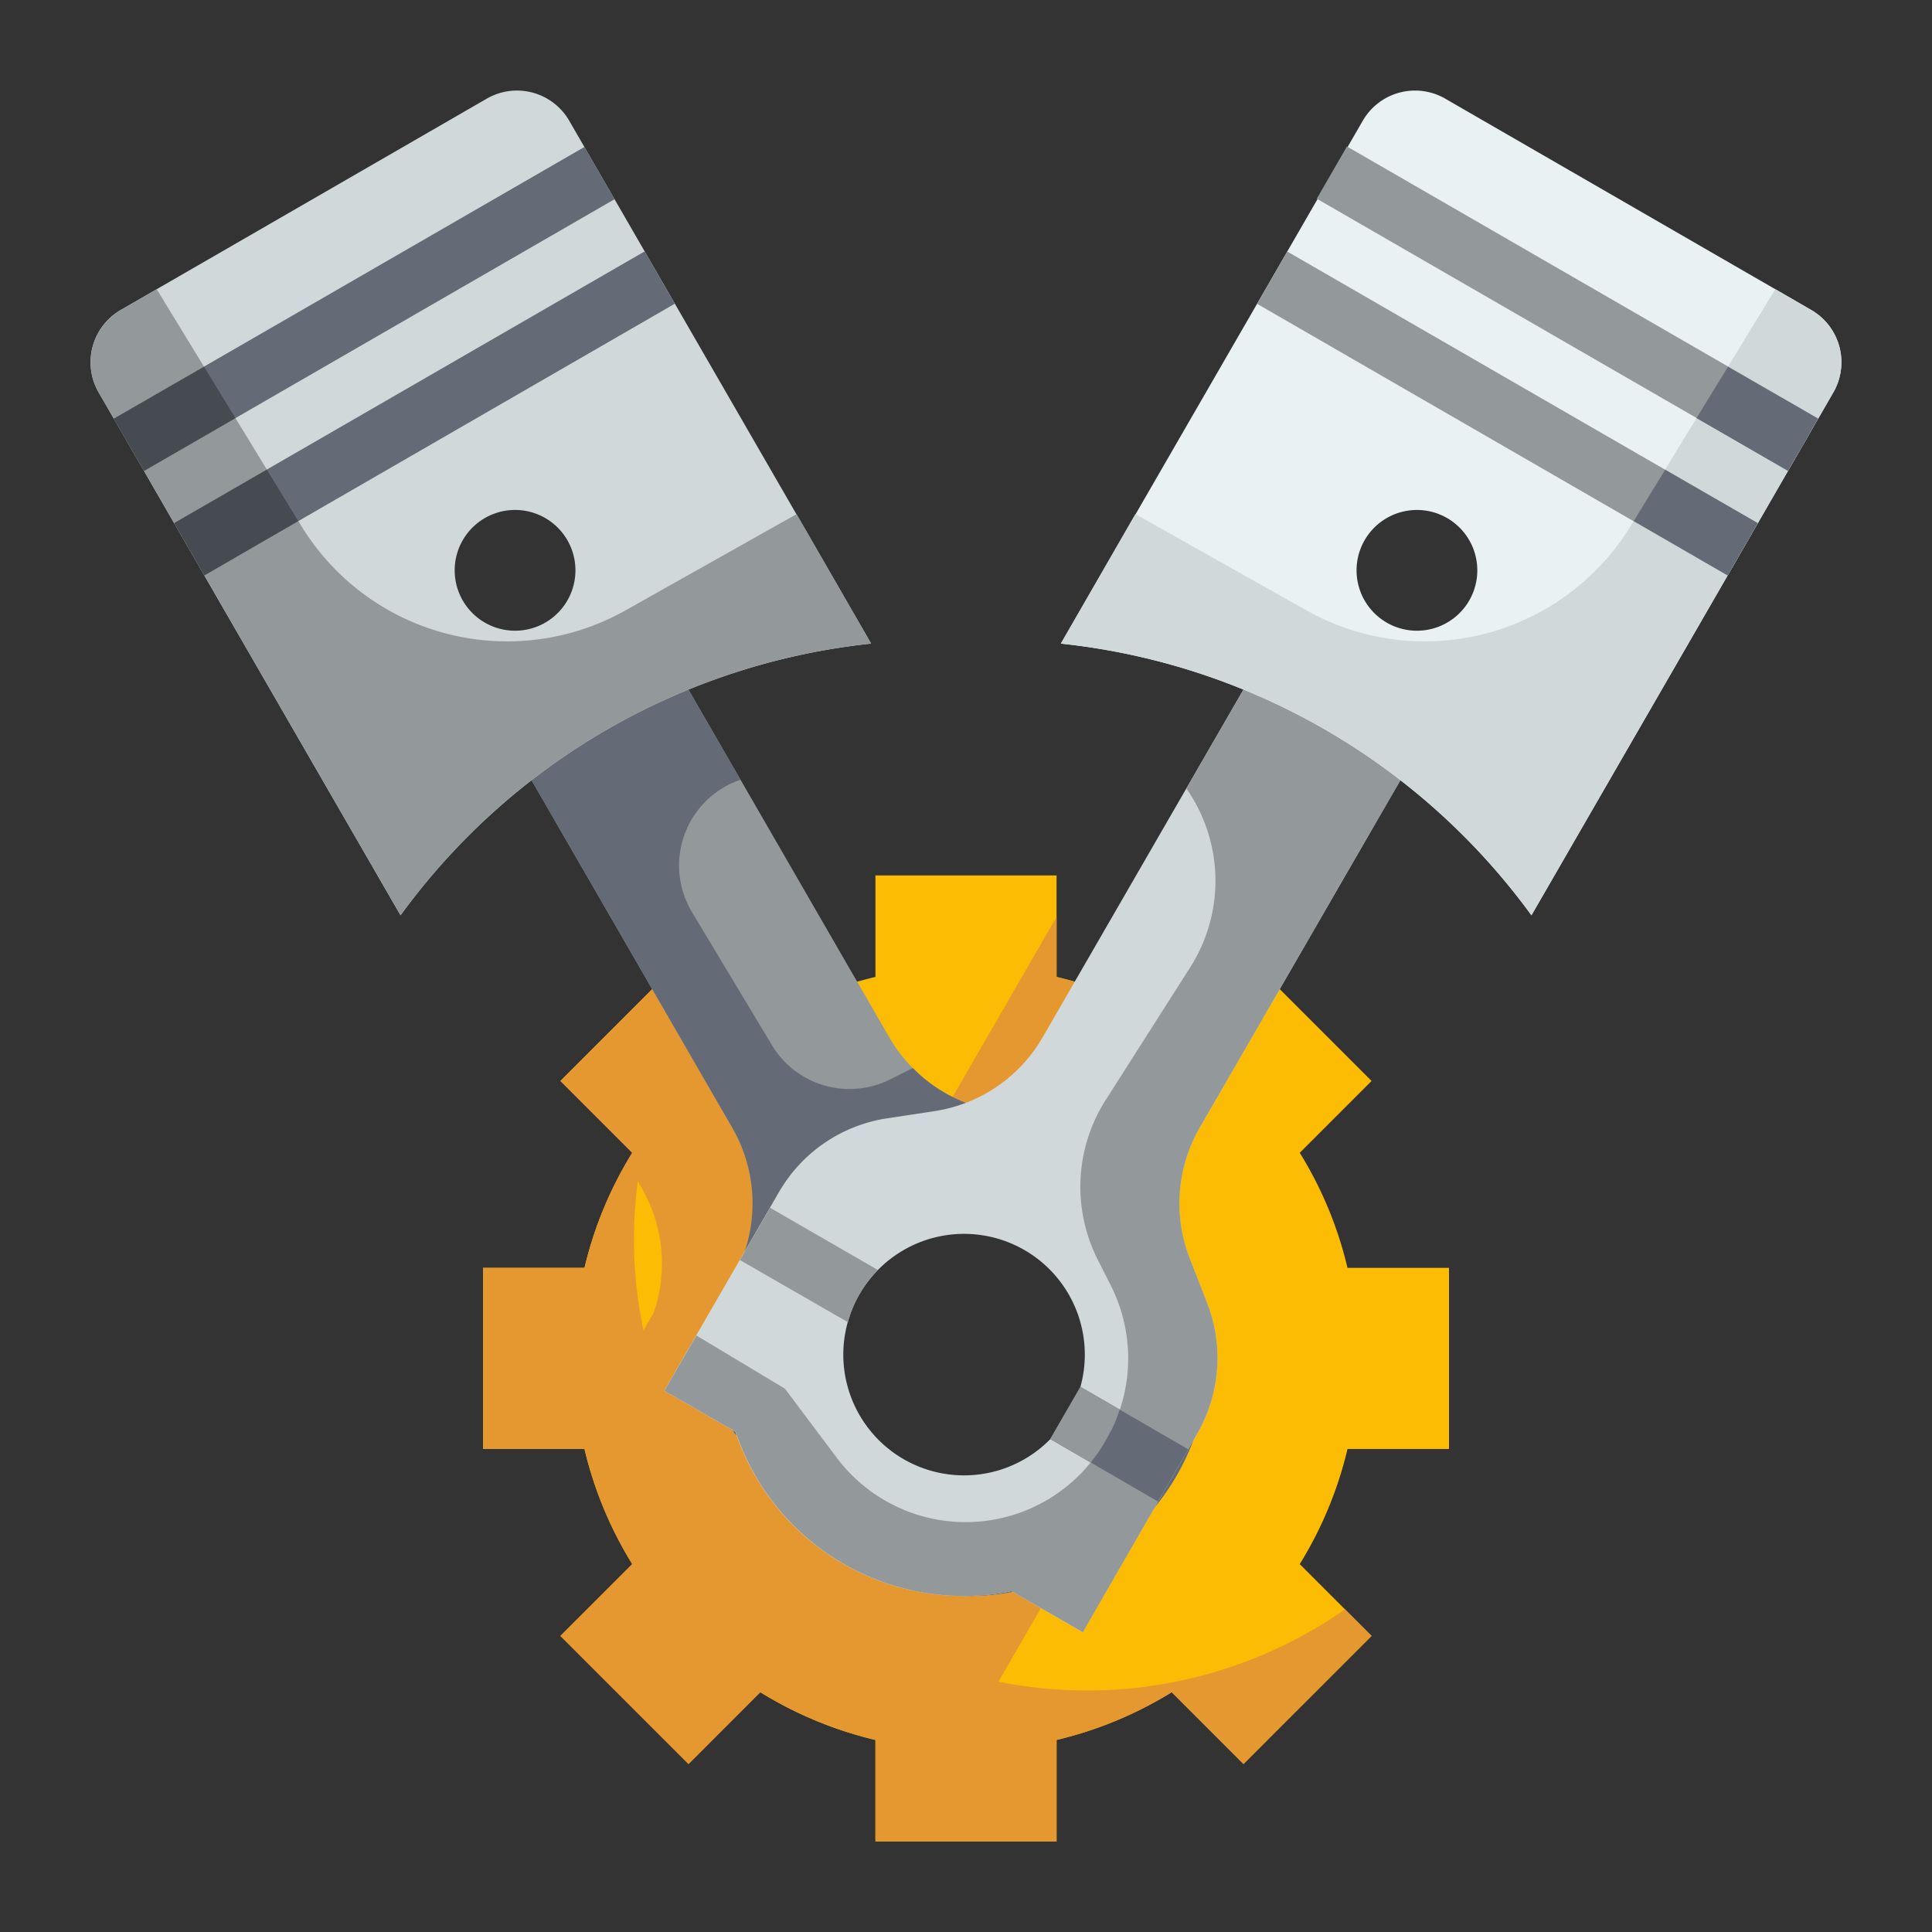 <svg height="512" viewBox="0 0 64 64" width="512" xmlns="http://www.w3.org/2000/svg"><rect x="0" y="0" width="64" height="64" fill="#333333" stroke="none"/><g id="Flat"><g id="Color_copy" data-name="Color copy"><path d="m48 48v-6h-3.362a12.883 12.883 0 0 0 -1.582-3.813l2.379-2.379-4.243-4.243-2.379 2.379a12.883 12.883 0 0 0 -3.813-1.582v-3.362h-6v3.362a12.883 12.883 0 0 0 -3.813 1.582l-2.379-2.379-4.243 4.243 2.379 2.379a12.883 12.883 0 0 0 -1.582 3.813h-3.362v6h3.362a12.883 12.883 0 0 0 1.582 3.813l-2.379 2.379 4.243 4.243 2.378-2.379a12.9 12.9 0 0 0 3.814 1.582v3.362h6v-3.362a12.9 12.9 0 0 0 3.814-1.582l2.378 2.379 4.243-4.243-2.379-2.379a12.883 12.883 0 0 0 1.582-3.813zm-16 1.5a4.5 4.5 0 1 1 4.5-4.5 4.5 4.5 0 0 1 -4.5 4.5z" fill="#fcbc04"/><path d="m36 56a15.093 15.093 0 0 1 -2.927-.29l2.179-3.773a8.009 8.009 0 0 0 1.248-2.169l.16-.278a5 5 0 0 0 .327-4.319l-.581-1.487a5 5 0 0 1 .327-4.32l4.49-7.764-.031-.03-2.379 2.379a12.883 12.883 0 0 0 -3.813-1.587v-1.989l-3.459 5.991a4.993 4.993 0 0 1 -2.541 2.166 4.993 4.993 0 0 1 -2.541-2.166l-1.568-2.715-2.083-2.084-4.243 4.243 2.379 2.379a12.883 12.883 0 0 0 -1.582 3.813h-3.362v6h3.362a12.883 12.883 0 0 0 1.582 3.813l-2.379 2.379 4.243 4.243 2.378-2.379a12.9 12.9 0 0 0 3.814 1.582v3.362h6v-3.362a12.9 12.9 0 0 0 3.814-1.582l2.378 2.379 4.243-4.243-.88-.88a14.921 14.921 0 0 1 -8.555 2.688zm-14.347-12.509-.336.581a14.467 14.467 0 0 1 -.188-4.941l.134.233a5 5 0 0 1 .39 4.127zm5.847 1.509a4.5 4.5 0 1 1 4.5 4.5 4.5 4.5 0 0 1 -4.5-4.5z" fill="#e59730"/><path d="m38.192 39.49a5 5 0 0 0 -3.577-2.443l-1.579-.24a5 5 0 0 1 -3.577-2.443l-6.8-11.775-5.2 3 6.8 11.775a5 5 0 0 1 .327 4.32l-.581 1.487a5 5 0 0 0 .327 4.319l6.154 5.219a7.968 7.968 0 0 0 9.145-5.279zm-6.192 10.51a5 5 0 1 1 5-5 5 5 0 0 1 -5 5z" fill="#93999a"/><path d="m38.19 39.49a5.005 5.005 0 0 0 -3.58-2.44l-1.57-.24a4.942 4.942 0 0 1 -2.8-1.43l-.76.38a3 3 0 0 1 -3.91-1.14l-2.65-4.41a3 3 0 0 1 1.61-4.38l-1.87-3.24-5.2 3 6.8 11.77a5.012 5.012 0 0 1 .33 4.32l-.58 1.49a5.006 5.006 0 0 0 .33 4.32l6.15 5.22a7.969 7.969 0 0 0 9.14-5.28zm-6.19 10.51a5 5 0 1 1 5-5 5 5 0 0 1 -5 5z" fill="#656b76"/><path d="m4 10.268 12.125-7a2 2 0 0 1 2.732.732l10 17.321a22.159 22.159 0 0 0 -15.589 9l-10-17.321a2 2 0 0 1 .732-2.732zm11.33 9.625a2 2 0 1 0 .732-2.732 2 2 0 0 0 -.732 2.732z" fill="#d0d8da"/><path d="m4 10.27 1.19-.69 4.79 7.84a7.994 7.994 0 0 0 10.74 2.8l5.67-3.19 2.47 4.29a22.159 22.159 0 0 0 -15.59 9l-10-17.32a2 2 0 0 1 .73-2.73z" fill="#93999a"/><path d="m5.062 12.696h18v2h-18z" fill="#656b76" transform="matrix(.866 -.5 .5 .866 -4.964 8.864)"/><path d="m3.064 9.236h18.001v1.998h-18.001z" fill="#656b76" transform="matrix(.866 -.5 .5 .866 -3.501 7.403)"/><path d="m9.88 17.26-3.11 1.8-1-1.73 3.07-1.77z" fill="#464a51"/><path d="m7.8 13.85-3.03 1.75-1-1.73 2.99-1.72z" fill="#464a51"/><path d="m39.41 41.684a5 5 0 0 1 .327-4.32l6.8-11.775-5.2-3-6.8 11.775a5 5 0 0 1 -3.577 2.443l-1.579.24a5 5 0 0 0 -3.577 2.443l-3.8 6.58 2.356 1.36a7.967 7.967 0 0 0 9.145 5.279l2.356 1.361 3.8-6.58a5 5 0 0 0 .327-4.319zm-4.01 5.189a4 4 0 1 1 -1.465-5.464 4 4 0 0 1 1.465 5.464z" fill="#d0d8da"/><path d="m39.41 41.68a5.012 5.012 0 0 1 .33-4.32l6.8-11.77-5.2-3-2.04 3.53a5.333 5.333 0 0 1 .13 5.92l-2.81 4.41a5.346 5.346 0 0 0 -.27 5.25l.46.91a5.359 5.359 0 0 1 0 4.78l-.05.08a5.335 5.335 0 0 1 -9.04.82l-1.72-2.29-2.93-1.76-1.06 1.83 2.36 1.36a7.969 7.969 0 0 0 9.14 5.28l2.36 1.36 3.79-6.58a5.006 5.006 0 0 0 .33-4.32z" fill="#93999a"/><path d="m60 10.268-12.125-7a2 2 0 0 0 -2.732.732l-10 17.321a22.159 22.159 0 0 1 15.589 9l10-17.321a2 2 0 0 0 -.732-2.732zm-11.33 9.625a2 2 0 1 1 -.733-2.732 2 2 0 0 1 .733 2.732z" fill="#e9f1f2"/><path d="m60 10.27-1.19-.69-4.79 7.84a7.994 7.994 0 0 1 -10.74 2.8l-5.67-3.19-2.47 4.29a22.159 22.159 0 0 1 15.59 9l10-17.32a2 2 0 0 0 -.73-2.73z" fill="#d0d8da"/><path d="m29.08 42.07a4.027 4.027 0 0 0 -.61.8 3.719 3.719 0 0 0 -.38.93l-3.58-2.06 1-1.73z" fill="#93999a"/><path d="m39.36 48.01-1 1.73-3.57-2.07 1-1.73z" fill="#656b76"/><g fill="#93999a"><path d="m37.09 46.69a4.645 4.645 0 0 1 -.28.7l-.05.08a5.471 5.471 0 0 1 -.63.98l-1.34-.78 1-1.73z"/><path d="m48.937 4.696h2v18h-2z" transform="matrix(.5 -.866 .866 .5 13.108 50.096)"/><path d="m50.936 1.234h1.998v18.001h-1.998z" transform="matrix(.5 -.866 .866 .5 17.083 50.076)"/></g><path d="m58.23 17.33-1 1.73-3.11-1.8 1.04-1.7z" fill="#656b76"/><path d="m60.23 13.87-1 1.73-3.03-1.75 1.04-1.7z" fill="#656b76"/></g></g></svg>